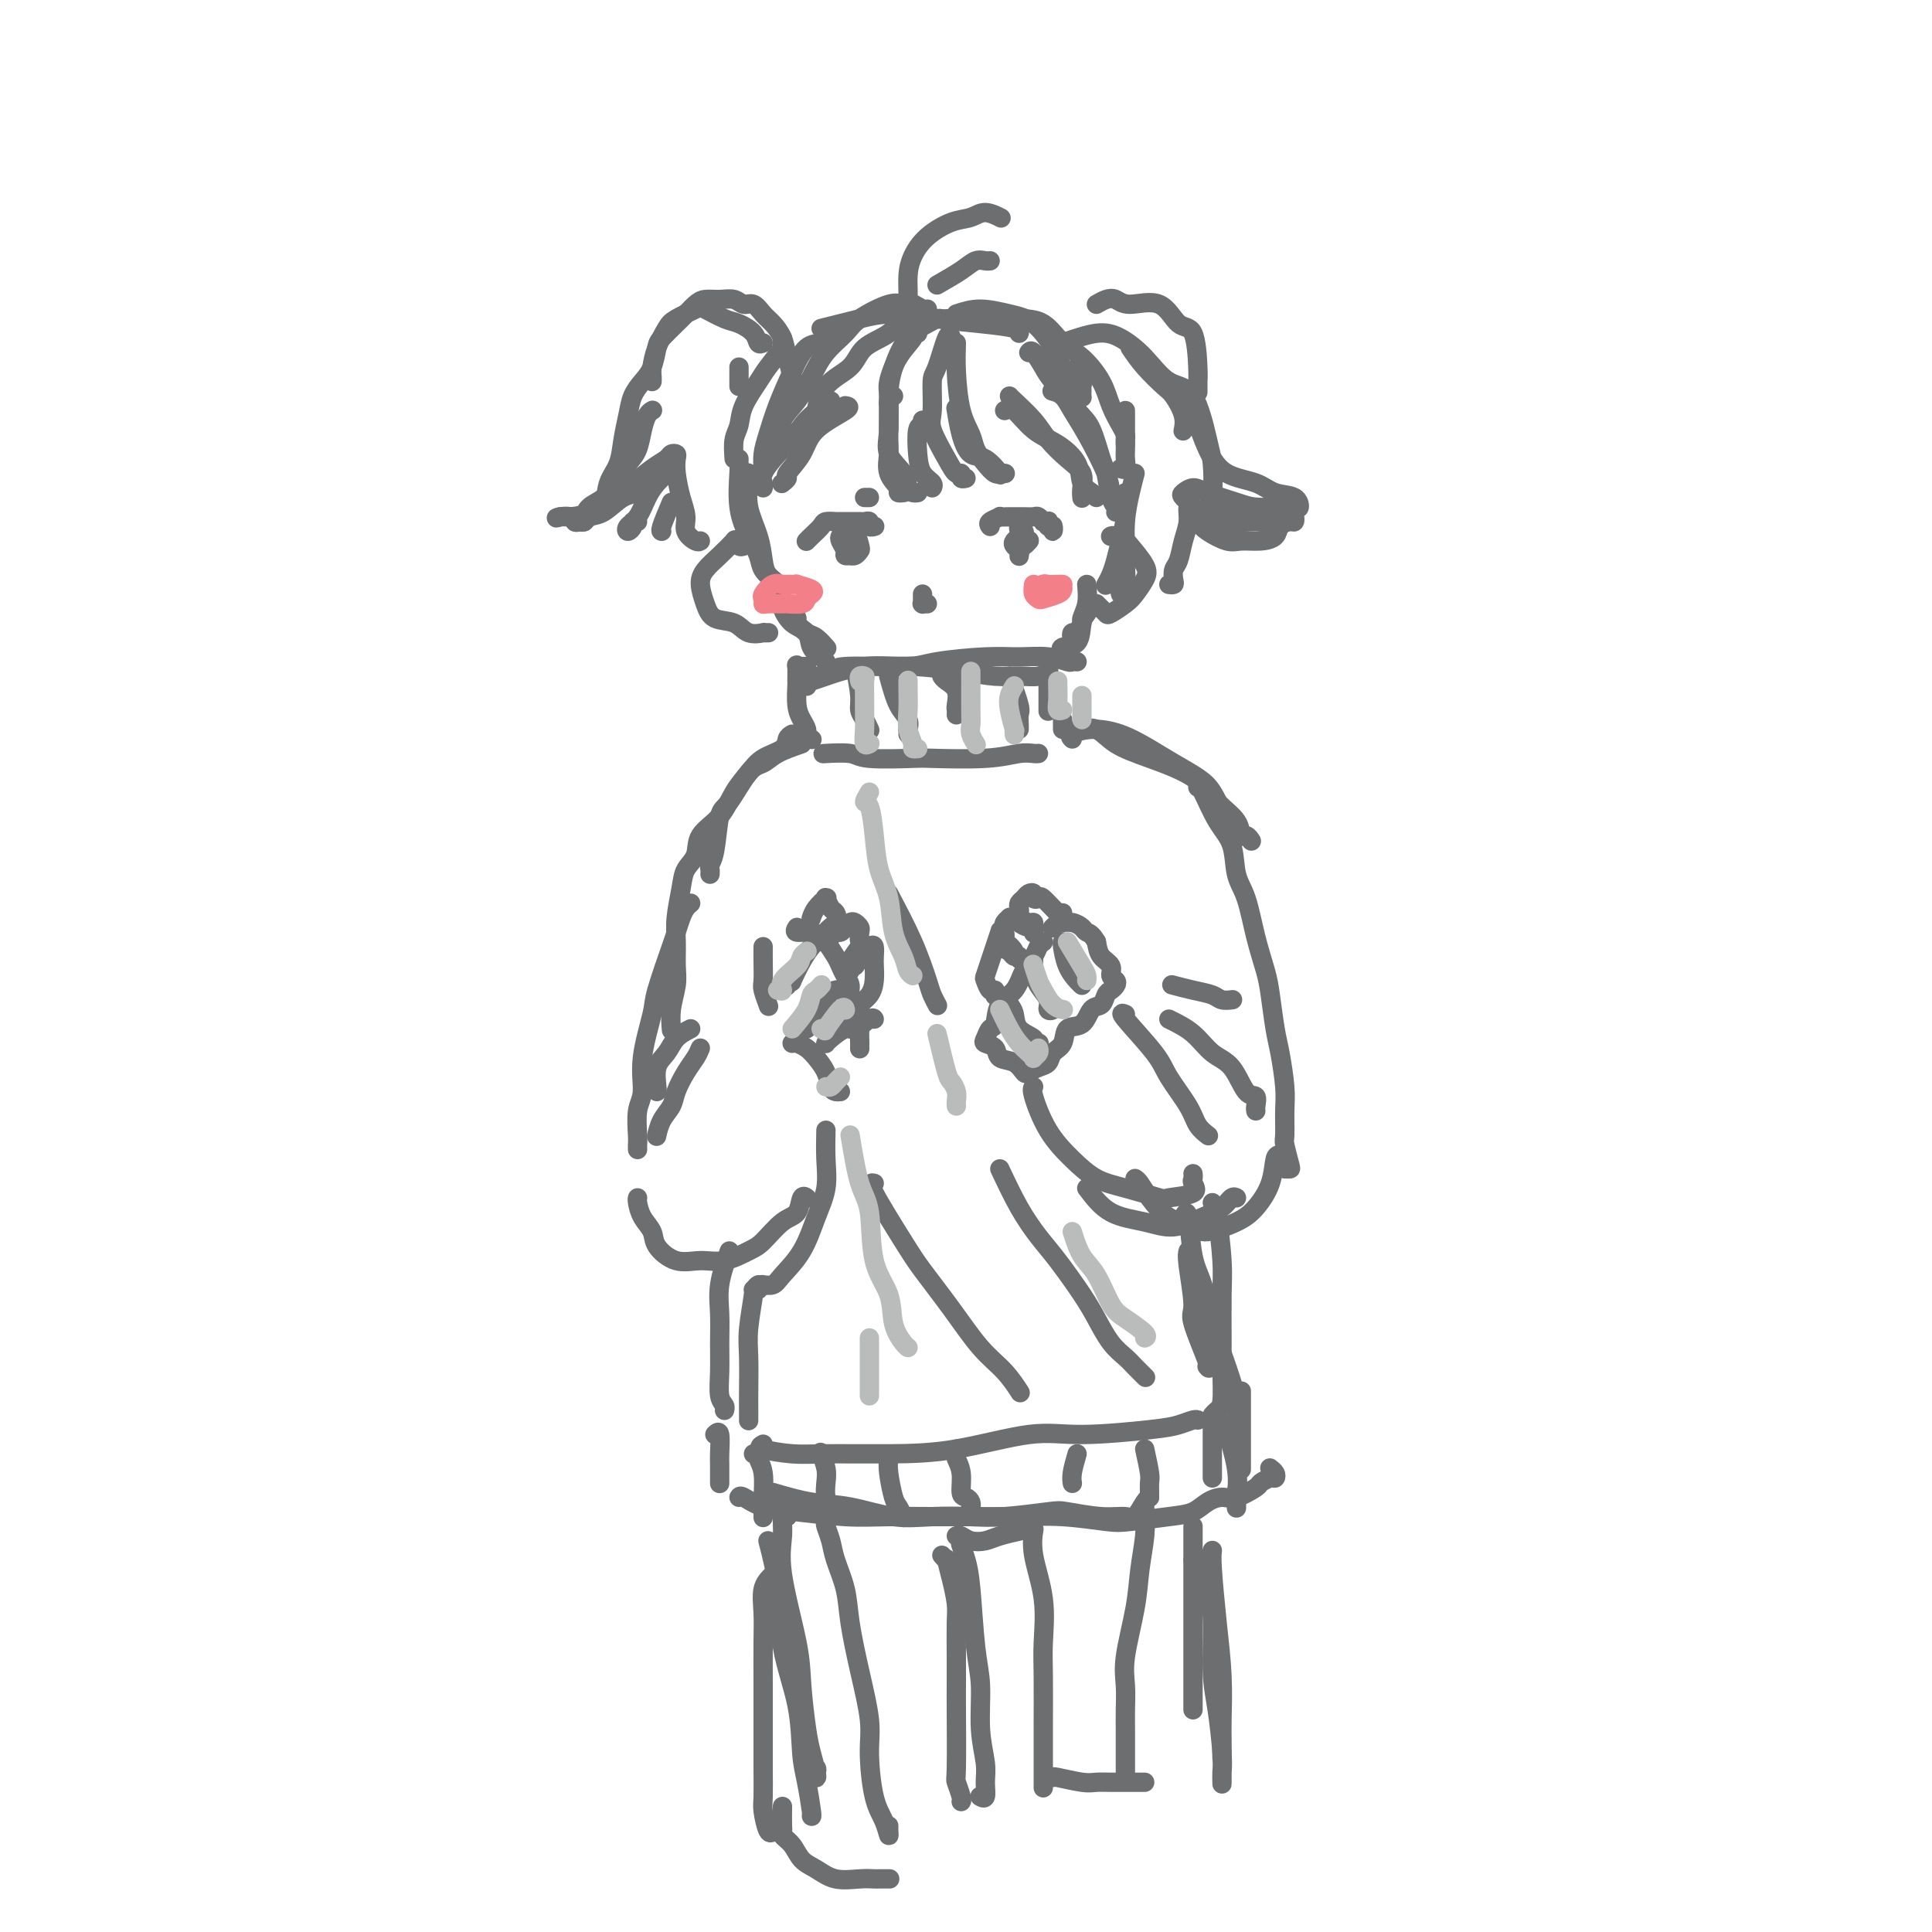 <svg viewBox='0 0 400 400' version='1.1' xmlns='http://www.w3.org/2000/svg' xmlns:xlink='http://www.w3.org/1999/xlink'><g fill='none' stroke='rgb(109,110,112)' stroke-width='4' stroke-linecap='round' stroke-linejoin='round'><path d='M154,98c0.408,-0.114 0.817,-0.228 1,0c0.183,0.228 0.142,0.799 0,2c-0.142,1.201 -0.384,3.032 0,5c0.384,1.968 1.395,4.072 2,6c0.605,1.928 0.803,3.680 1,5c0.197,1.320 0.393,2.210 1,3c0.607,0.790 1.625,1.482 2,2c0.375,0.518 0.107,0.862 0,1c-0.107,0.138 -0.054,0.069 0,0'/><path d='M153,95c-0.012,0.367 -0.024,0.734 0,1c0.024,0.266 0.085,0.431 0,2c-0.085,1.569 -0.317,4.543 0,7c0.317,2.457 1.182,4.396 2,6c0.818,1.604 1.591,2.873 2,4c0.409,1.127 0.456,2.111 1,3c0.544,0.889 1.584,1.683 2,2c0.416,0.317 0.208,0.159 0,0'/><path d='M235,98c-0.309,1.177 -0.618,2.354 -1,4c-0.382,1.646 -0.838,3.761 -1,6c-0.162,2.239 -0.029,4.604 0,6c0.029,1.396 -0.045,1.824 0,3c0.045,1.176 0.208,3.099 0,4c-0.208,0.901 -0.787,0.781 -1,1c-0.213,0.219 -0.061,0.777 0,1c0.061,0.223 0.030,0.112 0,0'/><path d='M233,102c0.006,0.511 0.013,1.021 0,1c-0.013,-0.021 -0.045,-0.575 0,0c0.045,0.575 0.166,2.277 0,4c-0.166,1.723 -0.619,3.467 -1,5c-0.381,1.533 -0.691,2.856 -1,4c-0.309,1.144 -0.619,2.110 -1,3c-0.381,0.890 -0.834,1.702 -1,2c-0.166,0.298 -0.045,0.080 0,0c0.045,-0.080 0.013,-0.023 0,0c-0.013,0.023 -0.006,0.011 0,0'/><path d='M162,124c0.037,0.390 0.075,0.779 0,1c-0.075,0.221 -0.262,0.272 0,1c0.262,0.728 0.974,2.132 2,3c1.026,0.868 2.366,1.199 3,2c0.634,0.801 0.562,2.070 1,3c0.438,0.930 1.387,1.520 2,2c0.613,0.480 0.889,0.852 1,1c0.111,0.148 0.055,0.074 0,0'/><path d='M164,127c0.471,0.366 0.943,0.733 1,1c0.057,0.267 -0.300,0.436 0,1c0.300,0.564 1.257,1.524 2,2c0.743,0.476 1.271,0.468 2,1c0.729,0.532 1.658,1.605 2,2c0.342,0.395 0.098,0.113 0,0c-0.098,-0.113 -0.049,-0.056 0,0'/><path d='M225,121c0.119,1.368 0.239,2.736 0,4c-0.239,1.264 -0.835,2.426 -1,3c-0.165,0.574 0.102,0.562 0,1c-0.102,0.438 -0.574,1.326 -1,2c-0.426,0.674 -0.808,1.133 -1,1c-0.192,-0.133 -0.195,-0.859 0,-1c0.195,-0.141 0.588,0.302 1,0c0.412,-0.302 0.842,-1.349 1,-2c0.158,-0.651 0.042,-0.906 0,-1c-0.042,-0.094 -0.012,-0.027 0,0c0.012,0.027 0.006,0.013 0,0'/><path d='M226,125c0.085,-0.197 0.169,-0.393 0,0c-0.169,0.393 -0.592,1.377 -1,2c-0.408,0.623 -0.803,0.885 -1,2c-0.197,1.115 -0.197,3.082 -1,4c-0.803,0.918 -2.408,0.786 -3,1c-0.592,0.214 -0.169,0.776 0,1c0.169,0.224 0.085,0.112 0,0'/><path d='M168,141c0.605,-0.190 1.210,-0.380 3,-1c1.790,-0.620 4.767,-1.668 8,-2c3.233,-0.332 6.724,0.054 9,0c2.276,-0.054 3.338,-0.547 6,-1c2.662,-0.453 6.922,-0.868 10,-1c3.078,-0.132 4.972,0.017 7,0c2.028,-0.017 4.190,-0.201 6,0c1.810,0.201 3.269,0.786 4,1c0.731,0.214 0.735,0.058 1,0c0.265,-0.058 0.790,-0.016 1,0c0.210,0.016 0.105,0.008 0,0'/><path d='M173,139c-0.052,-0.429 -0.104,-0.857 2,-1c2.104,-0.143 6.365,-0.000 9,0c2.635,0.000 3.644,-0.143 6,0c2.356,0.143 6.061,0.570 9,1c2.939,0.430 5.114,0.861 7,1c1.886,0.139 3.485,-0.014 5,0c1.515,0.014 2.946,0.196 4,0c1.054,-0.196 1.730,-0.770 2,-1c0.270,-0.230 0.135,-0.115 0,0'/><path d='M169,140c-0.845,0.310 -1.690,0.619 -2,1c-0.310,0.381 -0.083,0.833 0,1c0.083,0.167 0.024,0.048 0,0c-0.024,-0.048 -0.012,-0.024 0,0'/><path d='M167,138c-0.309,-0.024 -0.619,-0.048 -1,0c-0.381,0.048 -0.835,0.169 -1,0c-0.165,-0.169 -0.042,-0.628 0,0c0.042,0.628 0.001,2.343 0,3c-0.001,0.657 0.037,0.256 0,1c-0.037,0.744 -0.150,2.634 0,4c0.150,1.366 0.562,2.209 1,3c0.438,0.791 0.901,1.532 1,2c0.099,0.468 -0.166,0.665 0,1c0.166,0.335 0.762,0.810 1,1c0.238,0.190 0.119,0.095 0,0'/><path d='M177,138c0.445,2.241 0.890,4.482 1,6c0.110,1.518 -0.115,2.314 0,3c0.115,0.686 0.569,1.262 1,2c0.431,0.738 0.837,1.640 1,2c0.163,0.360 0.081,0.180 0,0'/><path d='M184,140c0.619,2.259 1.238,4.518 2,6c0.762,1.482 1.668,2.187 2,3c0.332,0.813 0.089,1.733 0,2c-0.089,0.267 -0.024,-0.121 0,0c0.024,0.121 0.007,0.749 0,1c-0.007,0.251 -0.003,0.126 0,0'/><path d='M195,140c0.196,0.281 0.392,0.562 1,1c0.608,0.438 1.627,1.032 2,2c0.373,0.968 0.100,2.311 0,3c-0.100,0.689 -0.027,0.724 0,1c0.027,0.276 0.008,0.793 0,1c-0.008,0.207 -0.004,0.103 0,0'/><path d='M209,140c0.845,2.362 1.691,4.724 2,6c0.309,1.276 0.083,1.466 0,2c-0.083,0.534 -0.022,1.413 0,2c0.022,0.587 0.006,0.882 0,1c-0.006,0.118 -0.003,0.059 0,0'/><path d='M217,141c0.000,-0.250 0.000,-0.500 0,0c0.000,0.500 0.000,1.750 0,3c0.000,1.250 0.000,2.500 0,3c0.000,0.500 0.000,0.250 0,0'/><path d='M174,111c-0.122,0.226 -0.244,0.453 0,1c0.244,0.547 0.853,1.416 1,2c0.147,0.584 -0.167,0.885 0,1c0.167,0.115 0.816,0.044 1,0c0.184,-0.044 -0.097,-0.061 0,0c0.097,0.061 0.572,0.199 1,0c0.428,-0.199 0.809,-0.734 1,-1c0.191,-0.266 0.191,-0.261 0,-1c-0.191,-0.739 -0.573,-2.222 -1,-3c-0.427,-0.778 -0.900,-0.850 -1,-1c-0.100,-0.150 0.172,-0.376 0,0c-0.172,0.376 -0.789,1.355 -1,2c-0.211,0.645 -0.018,0.957 0,1c0.018,0.043 -0.140,-0.184 0,0c0.140,0.184 0.576,0.780 1,1c0.424,0.220 0.835,0.063 1,0c0.165,-0.063 0.082,-0.031 0,0'/><path d='M211,113c-0.000,0.316 -0.000,0.632 0,1c0.000,0.368 0.000,0.788 0,1c-0.000,0.212 -0.000,0.216 0,0c0.000,-0.216 0.000,-0.654 0,-1c-0.000,-0.346 -0.000,-0.601 0,-1c0.000,-0.399 0.001,-0.941 0,-1c-0.001,-0.059 -0.004,0.365 0,0c0.004,-0.365 0.014,-1.521 0,-2c-0.014,-0.479 -0.053,-0.283 0,0c0.053,0.283 0.196,0.654 0,1c-0.196,0.346 -0.732,0.668 -1,1c-0.268,0.332 -0.268,0.674 0,1c0.268,0.326 0.803,0.634 1,1c0.197,0.366 0.057,0.789 0,1c-0.057,0.211 -0.030,0.211 0,0c0.030,-0.211 0.061,-0.634 0,-1c-0.061,-0.366 -0.216,-0.677 0,-1c0.216,-0.323 0.804,-0.658 1,-1c0.196,-0.342 -0.000,-0.692 0,-1c0.000,-0.308 0.196,-0.576 0,-1c-0.196,-0.424 -0.784,-1.004 -1,-1c-0.216,0.004 -0.059,0.593 0,1c0.059,0.407 0.018,0.632 0,1c-0.018,0.368 -0.015,0.880 0,1c0.015,0.120 0.043,-0.150 0,0c-0.043,0.150 -0.156,0.721 0,1c0.156,0.279 0.580,0.268 1,0c0.420,-0.268 0.834,-0.791 1,-1c0.166,-0.209 0.083,-0.105 0,0'/><path d='M213,112c0.298,-0.154 -0.456,-0.037 -1,0c-0.544,0.037 -0.878,-0.004 -1,0c-0.122,0.004 -0.033,0.053 0,0c0.033,-0.053 0.009,-0.206 0,0c-0.009,0.206 -0.003,0.773 0,1c0.003,0.227 0.001,0.113 0,0'/><path d='M167,112c-0.057,0.061 -0.113,0.121 0,0c0.113,-0.121 0.396,-0.425 1,-1c0.604,-0.575 1.527,-1.422 2,-2c0.473,-0.578 0.494,-0.887 1,-1c0.506,-0.113 1.498,-0.030 2,0c0.502,0.030 0.516,0.008 1,0c0.484,-0.008 1.440,-0.003 2,0c0.560,0.003 0.723,0.005 1,0c0.277,-0.005 0.666,-0.015 1,0c0.334,0.015 0.611,0.057 1,0c0.389,-0.057 0.889,-0.211 1,0c0.111,0.211 -0.166,0.789 0,1c0.166,0.211 0.775,0.057 1,0c0.225,-0.057 0.064,-0.016 0,0c-0.064,0.016 -0.032,0.008 0,0'/><path d='M205,109c-0.241,-0.309 -0.482,-0.619 0,-1c0.482,-0.381 1.688,-0.834 2,-1c0.312,-0.166 -0.268,-0.045 0,0c0.268,0.045 1.385,0.012 2,0c0.615,-0.012 0.728,-0.004 1,0c0.272,0.004 0.704,0.005 1,0c0.296,-0.005 0.457,-0.015 1,0c0.543,0.015 1.470,0.057 2,0c0.530,-0.057 0.664,-0.213 1,0c0.336,0.213 0.874,0.793 1,1c0.126,0.207 -0.159,0.040 0,0c0.159,-0.040 0.760,0.047 1,0c0.240,-0.047 0.117,-0.226 0,0c-0.117,0.226 -0.227,0.859 0,1c0.227,0.141 0.793,-0.210 1,0c0.207,0.210 0.056,0.980 0,1c-0.056,0.020 -0.016,-0.708 0,-1c0.016,-0.292 0.008,-0.146 0,0'/><path d='M179,103c0.422,0.000 0.844,0.000 1,0c0.156,0.000 0.044,0.000 0,0c-0.044,-0.000 -0.022,0.000 0,0'/><path d='M185,82c-0.422,0.296 -0.845,0.591 -1,1c-0.155,0.409 -0.044,0.931 0,1c0.044,0.069 0.020,-0.315 0,1c-0.020,1.315 -0.034,4.328 0,6c0.034,1.672 0.118,2.003 0,3c-0.118,0.997 -0.438,2.659 0,4c0.438,1.341 1.633,2.359 2,3c0.367,0.641 -0.093,0.903 0,1c0.093,0.097 0.741,0.028 1,0c0.259,-0.028 0.130,-0.014 0,0'/><path d='M191,87c0.109,0.432 0.219,0.865 0,1c-0.219,0.135 -0.766,-0.027 -1,1c-0.234,1.027 -0.154,3.242 0,5c0.154,1.758 0.381,3.059 1,4c0.619,0.941 1.628,1.523 2,2c0.372,0.477 0.106,0.851 0,1c-0.106,0.149 -0.053,0.075 0,0'/><path d='M198,85c-0.070,-0.446 -0.141,-0.893 0,0c0.141,0.893 0.492,3.125 1,5c0.508,1.875 1.173,3.392 2,4c0.827,0.608 1.815,0.307 3,1c1.185,0.693 2.565,2.382 3,3c0.435,0.618 -0.075,0.166 0,0c0.075,-0.166 0.736,-0.048 1,0c0.264,0.048 0.132,0.024 0,0'/><path d='M175,84c0.613,0.090 1.227,0.181 0,1c-1.227,0.819 -4.294,2.367 -6,4c-1.706,1.633 -2.051,3.352 -3,5c-0.949,1.648 -2.502,3.225 -3,4c-0.498,0.775 0.058,0.747 0,1c-0.058,0.253 -0.731,0.787 -1,1c-0.269,0.213 -0.135,0.107 0,0'/><path d='M172,83c-1.840,1.300 -3.680,2.600 -5,4c-1.320,1.400 -2.119,2.901 -3,4c-0.881,1.099 -1.844,1.797 -3,3c-1.156,1.203 -2.506,2.910 -3,4c-0.494,1.090 -0.133,1.563 0,2c0.133,0.437 0.038,0.839 0,1c-0.038,0.161 -0.019,0.080 0,0'/><path d='M208,85c0.513,-0.387 1.025,-0.774 2,0c0.975,0.774 2.411,2.707 4,4c1.589,1.293 3.329,1.944 5,3c1.671,1.056 3.271,2.518 4,4c0.729,1.482 0.587,2.985 1,4c0.413,1.015 1.380,1.543 2,2c0.620,0.457 0.891,0.845 1,1c0.109,0.155 0.054,0.078 0,0'/><path d='M209,82c0.035,0.064 0.069,0.127 1,1c0.931,0.873 2.757,2.555 4,4c1.243,1.445 1.902,2.654 3,4c1.098,1.346 2.634,2.830 4,4c1.366,1.170 2.562,2.026 3,3c0.438,0.974 0.117,2.065 0,3c-0.117,0.935 -0.032,1.713 0,2c0.032,0.287 0.009,0.082 0,0c-0.009,-0.082 -0.005,-0.041 0,0'/><path d='M154,112c0.123,0.391 0.245,0.782 0,1c-0.245,0.218 -0.859,0.263 -1,0c-0.141,-0.263 0.190,-0.836 0,-1c-0.190,-0.164 -0.903,0.079 -1,0c-0.097,-0.079 0.422,-0.482 0,0c-0.422,0.482 -1.783,1.849 -3,3c-1.217,1.151 -2.289,2.086 -3,3c-0.711,0.914 -1.062,1.808 -1,3c0.062,1.192 0.536,2.684 1,4c0.464,1.316 0.918,2.458 2,3c1.082,0.542 2.791,0.485 4,1c1.209,0.515 1.918,1.602 3,2c1.082,0.398 2.537,0.107 3,0c0.463,-0.107 -0.068,-0.029 0,0c0.068,0.029 0.734,0.008 1,0c0.266,-0.008 0.133,-0.004 0,0'/><path d='M230,111c-0.054,0.030 -0.109,0.059 0,0c0.109,-0.059 0.381,-0.207 1,0c0.619,0.207 1.585,0.769 2,1c0.415,0.231 0.278,0.130 1,1c0.722,0.870 2.302,2.710 3,4c0.698,1.290 0.513,2.031 0,3c-0.513,0.969 -1.356,2.166 -2,3c-0.644,0.834 -1.090,1.306 -2,2c-0.910,0.694 -2.282,1.611 -3,2c-0.718,0.389 -0.780,0.248 -1,0c-0.220,-0.248 -0.598,-0.605 -1,-1c-0.402,-0.395 -0.829,-0.827 -1,-1c-0.171,-0.173 -0.085,-0.086 0,0'/><path d='M152,95c-0.105,-1.436 -0.209,-2.872 0,-4c0.209,-1.128 0.733,-1.949 1,-3c0.267,-1.051 0.278,-2.333 1,-4c0.722,-1.667 2.155,-3.718 3,-5c0.845,-1.282 1.102,-1.794 2,-3c0.898,-1.206 2.437,-3.107 3,-4c0.563,-0.893 0.152,-0.779 0,-1c-0.152,-0.221 -0.043,-0.777 0,-1c0.043,-0.223 0.022,-0.111 0,0'/><path d='M170,68c2.803,-0.708 5.606,-1.416 8,-2c2.394,-0.584 4.379,-1.042 7,-1c2.621,0.042 5.879,0.586 9,1c3.121,0.414 6.105,0.699 9,1c2.895,0.301 5.703,0.620 7,1c1.297,0.380 1.085,0.823 1,1c-0.085,0.177 -0.042,0.089 0,0'/><path d='M233,85c0.001,1.656 0.001,3.313 0,4c-0.001,0.687 -0.004,0.405 0,1c0.004,0.595 0.015,2.068 0,3c-0.015,0.932 -0.056,1.322 0,2c0.056,0.678 0.207,1.644 0,2c-0.207,0.356 -0.774,0.102 -1,0c-0.226,-0.102 -0.113,-0.051 0,0'/><path d='M211,66c1.752,0.029 3.505,0.058 5,1c1.495,0.942 2.733,2.798 4,4c1.267,1.202 2.564,1.751 4,3c1.436,1.249 3.012,3.199 4,5c0.988,1.801 1.389,3.453 2,5c0.611,1.547 1.432,2.989 2,4c0.568,1.011 0.884,1.591 1,2c0.116,0.409 0.031,0.649 0,1c-0.031,0.351 -0.009,0.815 0,1c0.009,0.185 0.004,0.093 0,0'/><path d='M153,76c0.000,0.762 0.000,1.524 0,2c0.000,0.476 0.000,0.667 0,1c0.000,0.333 0.000,0.810 0,1c-0.000,0.190 0.000,0.095 0,0'/><path d='M158,71c-0.384,0.170 -0.768,0.340 -1,0c-0.232,-0.340 -0.311,-1.189 -1,-2c-0.689,-0.811 -1.988,-1.584 -3,-2c-1.012,-0.416 -1.737,-0.475 -3,-1c-1.263,-0.525 -3.063,-1.516 -4,-2c-0.937,-0.484 -1.011,-0.460 -2,0c-0.989,0.460 -2.892,1.355 -4,2c-1.108,0.645 -1.421,1.038 -2,2c-0.579,0.962 -1.423,2.493 -2,4c-0.577,1.507 -0.887,2.992 -1,4c-0.113,1.008 -0.031,1.541 0,2c0.031,0.459 0.009,0.846 0,1c-0.009,0.154 -0.004,0.077 0,0'/><path d='M135,85c0.088,-0.050 0.176,-0.100 0,0c-0.176,0.100 -0.618,0.351 -1,1c-0.382,0.649 -0.706,1.697 -1,3c-0.294,1.303 -0.559,2.863 -1,4c-0.441,1.137 -1.060,1.852 -2,3c-0.940,1.148 -2.202,2.728 -3,4c-0.798,1.272 -1.133,2.236 -2,3c-0.867,0.764 -2.268,1.329 -3,2c-0.732,0.671 -0.795,1.449 -1,2c-0.205,0.551 -0.551,0.876 -1,1c-0.449,0.124 -1.002,0.046 -1,0c0.002,-0.046 0.559,-0.061 1,0c0.441,0.061 0.767,0.199 1,0c0.233,-0.199 0.372,-0.736 1,-1c0.628,-0.264 1.745,-0.257 3,-1c1.255,-0.743 2.648,-2.238 4,-3c1.352,-0.762 2.661,-0.792 3,-1c0.339,-0.208 -0.293,-0.594 0,-1c0.293,-0.406 1.512,-0.830 2,-1c0.488,-0.170 0.244,-0.085 0,0'/><path d='M138,98c0.178,-0.164 0.356,-0.329 0,0c-0.356,0.329 -1.245,1.150 -2,2c-0.755,0.850 -1.375,1.727 -2,3c-0.625,1.273 -1.254,2.940 -2,4c-0.746,1.060 -1.608,1.514 -2,2c-0.392,0.486 -0.315,1.006 0,1c0.315,-0.006 0.868,-0.538 1,-1c0.132,-0.462 -0.157,-0.855 0,-1c0.157,-0.145 0.759,-0.041 1,0c0.241,0.041 0.120,0.021 0,0'/><path d='M139,104c-0.844,2.000 -1.689,4.000 -2,5c-0.311,1.000 -0.089,1.000 0,1c0.089,-0.000 0.044,0.000 0,0'/><path d='M189,66c0.172,0.074 0.344,0.148 0,0c-0.344,-0.148 -1.205,-0.517 -2,0c-0.795,0.517 -1.523,1.919 -3,3c-1.477,1.081 -3.702,1.841 -5,3c-1.298,1.159 -1.668,2.717 -3,4c-1.332,1.283 -3.625,2.292 -5,4c-1.375,1.708 -1.832,4.114 -2,5c-0.168,0.886 -0.048,0.253 0,0c0.048,-0.253 0.024,-0.127 0,0'/><path d='M190,69c-0.497,-0.029 -0.995,-0.057 -1,0c-0.005,0.057 0.482,0.200 0,1c-0.482,0.800 -1.933,2.257 -3,4c-1.067,1.743 -1.750,3.774 -2,5c-0.250,1.226 -0.067,1.649 0,3c0.067,1.351 0.018,3.630 0,5c-0.018,1.370 -0.005,1.831 0,2c0.005,0.169 0.001,0.045 0,0c-0.001,-0.045 -0.000,-0.013 0,0c0.000,0.013 0.000,0.006 0,0'/><path d='M223,76c0.423,1.185 0.845,2.369 1,3c0.155,0.631 0.042,0.708 0,1c-0.042,0.292 -0.012,0.798 0,1c0.012,0.202 0.006,0.101 0,0'/><path d='M227,63c0.668,-0.384 1.336,-0.768 2,-1c0.664,-0.232 1.323,-0.313 2,0c0.677,0.313 1.372,1.021 3,1c1.628,-0.021 4.187,-0.772 6,0c1.813,0.772 2.878,3.066 4,4c1.122,0.934 2.301,0.506 3,2c0.699,1.494 0.919,4.909 1,7c0.081,2.091 0.022,2.860 0,3c-0.022,0.140 -0.006,-0.347 0,0c0.006,0.347 0.002,1.528 0,2c-0.002,0.472 -0.001,0.236 0,0'/><path d='M234,72c0.859,1.272 1.719,2.545 3,4c1.281,1.455 2.984,3.094 4,4c1.016,0.906 1.344,1.080 2,2c0.656,0.920 1.640,2.587 2,4c0.360,1.413 0.097,2.573 0,3c-0.097,0.427 -0.028,0.122 0,0c0.028,-0.122 0.014,-0.061 0,0'/><path d='M171,156c-0.515,0.030 -1.030,0.060 0,0c1.030,-0.060 3.603,-0.211 5,0c1.397,0.211 1.616,0.785 4,1c2.384,0.215 6.933,0.072 9,0c2.067,-0.072 1.654,-0.072 4,0c2.346,0.072 7.452,0.215 11,0c3.548,-0.215 5.539,-0.790 7,-1c1.461,-0.210 2.393,-0.057 3,0c0.607,0.057 0.888,0.016 1,0c0.112,-0.016 0.056,-0.008 0,0'/><path d='M220,149c0.000,0.309 0.000,0.619 0,1c0.000,0.381 0.000,0.834 0,1c-0.000,0.166 0.000,0.045 0,0c-0.000,-0.045 0.000,-0.013 0,0c0.000,0.013 0.000,0.006 0,0'/><path d='M166,154c-1.836,0.634 -3.672,1.267 -5,2c-1.328,0.733 -2.148,1.565 -3,2c-0.852,0.435 -1.735,0.473 -3,2c-1.265,1.527 -2.913,4.541 -4,6c-1.087,1.459 -1.612,1.361 -2,3c-0.388,1.639 -0.640,5.014 -1,7c-0.360,1.986 -0.828,2.584 -1,3c-0.172,0.416 -0.046,0.650 0,1c0.046,0.350 0.013,0.814 0,1c-0.013,0.186 -0.007,0.093 0,0'/><path d='M158,196c-0.008,0.852 -0.016,1.703 0,3c0.016,1.297 0.056,3.038 0,4c-0.056,0.962 -0.207,1.144 0,2c0.207,0.856 0.774,2.388 1,3c0.226,0.612 0.113,0.306 0,0'/><path d='M165,192c-0.283,0.450 -0.567,0.901 0,1c0.567,0.099 1.983,-0.153 3,0c1.017,0.153 1.634,0.712 2,1c0.366,0.288 0.480,0.303 1,1c0.520,0.697 1.445,2.074 2,3c0.555,0.926 0.741,1.402 1,2c0.259,0.598 0.590,1.318 1,2c0.410,0.682 0.898,1.326 1,2c0.102,0.674 -0.183,1.379 0,2c0.183,0.621 0.834,1.159 1,2c0.166,0.841 -0.152,1.986 0,3c0.152,1.014 0.773,1.897 1,2c0.227,0.103 0.061,-0.575 0,0c-0.061,0.575 -0.016,2.401 0,3c0.016,0.599 0.004,-0.031 0,0c-0.004,0.031 -0.001,0.723 0,1c0.001,0.277 0.001,0.138 0,0'/><path d='M164,216c0.242,-0.071 0.485,-0.142 1,0c0.515,0.142 1.304,0.497 2,1c0.696,0.503 1.301,1.154 2,2c0.699,0.846 1.494,1.887 2,3c0.506,1.113 0.723,2.298 1,3c0.277,0.702 0.613,0.920 1,1c0.387,0.080 0.825,0.023 1,0c0.175,-0.023 0.088,-0.011 0,0'/><path d='M163,204c-0.126,0.140 -0.251,0.280 0,0c0.251,-0.280 0.880,-0.979 1,-1c0.120,-0.021 -0.269,0.635 0,0c0.269,-0.635 1.196,-2.562 2,-4c0.804,-1.438 1.486,-2.387 2,-3c0.514,-0.613 0.861,-0.889 1,-1c0.139,-0.111 0.069,-0.055 0,0'/><path d='M167,213c0.067,-1.094 0.134,-2.188 1,-3c0.866,-0.812 2.531,-1.341 3,-2c0.469,-0.659 -0.258,-1.447 0,-2c0.258,-0.553 1.502,-0.872 2,-1c0.498,-0.128 0.249,-0.064 0,0'/><path d='M171,216c-0.033,0.048 -0.065,0.096 0,0c0.065,-0.096 0.228,-0.337 1,-1c0.772,-0.663 2.154,-1.747 3,-2c0.846,-0.253 1.154,0.324 2,0c0.846,-0.324 2.228,-1.549 3,-2c0.772,-0.451 0.935,-0.129 1,0c0.065,0.129 0.033,0.064 0,0'/><path d='M216,195c-0.360,0.259 -0.720,0.518 -1,1c-0.280,0.482 -0.481,1.187 -1,2c-0.519,0.813 -1.357,1.733 -2,3c-0.643,1.267 -1.090,2.882 -2,4c-0.910,1.118 -2.284,1.739 -3,3c-0.716,1.261 -0.773,3.163 -1,4c-0.227,0.837 -0.624,0.610 -1,1c-0.376,0.390 -0.732,1.399 -1,2c-0.268,0.601 -0.447,0.795 0,1c0.447,0.205 1.519,0.420 2,1c0.481,0.580 0.369,1.525 1,2c0.631,0.475 2.004,0.479 3,1c0.996,0.521 1.614,1.559 2,2c0.386,0.441 0.542,0.285 1,0c0.458,-0.285 1.220,-0.700 2,-1c0.780,-0.300 1.578,-0.484 2,-1c0.422,-0.516 0.469,-1.365 1,-2c0.531,-0.635 1.546,-1.058 2,-2c0.454,-0.942 0.345,-2.403 1,-3c0.655,-0.597 2.073,-0.331 3,-1c0.927,-0.669 1.362,-2.273 2,-3c0.638,-0.727 1.478,-0.576 2,-1c0.522,-0.424 0.724,-1.422 1,-2c0.276,-0.578 0.626,-0.735 1,-1c0.374,-0.265 0.773,-0.636 1,-1c0.227,-0.364 0.282,-0.719 0,-1c-0.282,-0.281 -0.900,-0.488 -1,-1c-0.100,-0.512 0.319,-1.330 0,-2c-0.319,-0.670 -1.377,-1.191 -2,-2c-0.623,-0.809 -0.812,-1.904 -1,-3'/><path d='M227,195c-1.035,-1.801 -1.623,-1.803 -2,-2c-0.377,-0.197 -0.545,-0.589 -1,-1c-0.455,-0.411 -1.198,-0.842 -2,-1c-0.802,-0.158 -1.664,-0.043 -2,0c-0.336,0.043 -0.146,0.015 0,0c0.146,-0.015 0.249,-0.018 0,0c-0.249,0.018 -0.850,0.056 -1,0c-0.150,-0.056 0.152,-0.207 0,0c-0.152,0.207 -0.758,0.774 -1,1c-0.242,0.226 -0.121,0.113 0,0'/><path d='M209,208c0.403,0.558 0.805,1.116 1,2c0.195,0.884 0.182,2.093 1,3c0.818,0.907 2.467,1.511 3,2c0.533,0.489 -0.049,0.862 0,1c0.049,0.138 0.728,0.039 1,0c0.272,-0.039 0.136,-0.020 0,0'/><path d='M214,199c-0.050,0.581 -0.101,1.162 0,2c0.101,0.838 0.353,1.934 1,3c0.647,1.066 1.690,2.103 2,3c0.310,0.897 -0.113,1.653 0,2c0.113,0.347 0.761,0.286 1,0c0.239,-0.286 0.068,-0.796 0,-1c-0.068,-0.204 -0.034,-0.102 0,0'/><path d='M220,195c-0.061,0.053 -0.121,0.105 0,1c0.121,0.895 0.425,2.632 1,4c0.575,1.368 1.422,2.367 2,3c0.578,0.633 0.886,0.901 1,1c0.114,0.099 0.032,0.028 0,0c-0.032,-0.028 -0.016,-0.014 0,0'/><path d='M222,153c-0.311,-0.298 -0.623,-0.597 0,-1c0.623,-0.403 2.179,-0.912 4,-1c1.821,-0.088 3.905,0.243 6,1c2.095,0.757 4.200,1.939 6,3c1.800,1.061 3.294,2.000 5,3c1.706,1.000 3.624,2.060 5,3c1.376,0.940 2.211,1.758 3,3c0.789,1.242 1.532,2.907 2,4c0.468,1.093 0.662,1.612 1,2c0.338,0.388 0.822,0.643 1,1c0.178,0.357 0.051,0.816 0,1c-0.051,0.184 -0.025,0.092 0,0'/><path d='M143,187c-0.338,0.281 -0.676,0.561 -1,1c-0.324,0.439 -0.635,1.036 -1,2c-0.365,0.964 -0.785,2.296 -1,3c-0.215,0.704 -0.225,0.779 -1,3c-0.775,2.221 -2.317,6.588 -3,9c-0.683,2.412 -0.509,2.870 -1,5c-0.491,2.130 -1.648,5.933 -2,9c-0.352,3.067 0.102,5.400 0,7c-0.102,1.600 -0.759,2.467 -1,4c-0.241,1.533 -0.065,3.730 0,5c0.065,1.270 0.017,1.611 0,2c-0.017,0.389 -0.005,0.825 0,1c0.005,0.175 0.002,0.087 0,0'/><path d='M145,217c-0.252,0.607 -0.505,1.215 -1,2c-0.495,0.785 -1.233,1.749 -2,3c-0.767,1.251 -1.565,2.791 -2,4c-0.435,1.209 -0.509,2.089 -1,3c-0.491,0.911 -1.400,1.852 -2,3c-0.600,1.148 -0.892,2.501 -1,3c-0.108,0.499 -0.031,0.142 0,0c0.031,-0.142 0.015,-0.071 0,0'/><path d='M143,213c-1.102,0.566 -2.204,1.132 -3,2c-0.796,0.868 -1.285,2.036 -2,3c-0.715,0.964 -1.656,1.722 -2,3c-0.344,1.278 -0.092,3.074 0,4c0.092,0.926 0.025,0.980 0,1c-0.025,0.020 -0.007,0.006 0,0c0.007,-0.006 0.004,-0.003 0,0'/><path d='M132,248c-0.054,0.156 -0.109,0.312 0,1c0.109,0.688 0.380,1.907 1,3c0.620,1.093 1.588,2.060 2,3c0.412,0.940 0.267,1.853 1,3c0.733,1.147 2.344,2.528 4,3c1.656,0.472 3.356,0.036 5,0c1.644,-0.036 3.232,0.329 5,0c1.768,-0.329 3.716,-1.353 5,-2c1.284,-0.647 1.903,-0.916 3,-2c1.097,-1.084 2.672,-2.984 4,-4c1.328,-1.016 2.407,-1.149 3,-2c0.593,-0.851 0.698,-2.422 1,-3c0.302,-0.578 0.801,-0.165 1,0c0.199,0.165 0.100,0.083 0,0'/><path d='M171,234c-0.044,1.991 -0.088,3.983 0,6c0.088,2.017 0.309,4.061 0,6c-0.309,1.939 -1.148,3.773 -2,6c-0.852,2.227 -1.717,4.845 -3,7c-1.283,2.155 -2.985,3.845 -4,5c-1.015,1.155 -1.344,1.773 -2,2c-0.656,0.227 -1.638,0.061 -2,0c-0.362,-0.061 -0.103,-0.017 0,0c0.103,0.017 0.052,0.009 0,0'/><path d='M214,225c-0.220,0.205 -0.439,0.411 0,2c0.439,1.589 1.537,4.563 3,7c1.463,2.437 3.291,4.338 5,6c1.709,1.662 3.300,3.084 5,4c1.700,0.916 3.509,1.324 6,2c2.491,0.676 5.662,1.618 7,2c1.338,0.382 0.842,0.204 2,0c1.158,-0.204 3.971,-0.433 5,-1c1.029,-0.567 0.276,-1.472 0,-2c-0.276,-0.528 -0.074,-0.681 0,-1c0.074,-0.319 0.021,-0.806 0,-1c-0.021,-0.194 -0.011,-0.097 0,0'/><path d='M233,210c-0.618,-0.260 -1.236,-0.519 0,1c1.236,1.519 4.324,4.817 6,7c1.676,2.183 1.938,3.251 3,5c1.062,1.749 2.924,4.180 4,6c1.076,1.820 1.367,3.028 2,4c0.633,0.972 1.610,1.706 2,2c0.390,0.294 0.195,0.147 0,0'/><path d='M223,151c0.165,0.073 0.329,0.146 1,0c0.671,-0.146 1.847,-0.511 3,0c1.153,0.511 2.281,1.896 4,3c1.719,1.104 4.029,1.925 7,3c2.971,1.075 6.603,2.402 9,4c2.397,1.598 3.560,3.465 5,5c1.440,1.535 3.157,2.737 4,4c0.843,1.263 0.814,2.586 1,3c0.186,0.414 0.589,-0.081 1,0c0.411,0.081 0.832,0.737 1,1c0.168,0.263 0.084,0.131 0,0'/><path d='M248,163c0.169,-0.147 0.339,-0.293 1,1c0.661,1.293 1.815,4.027 3,6c1.185,1.973 2.401,3.185 3,5c0.599,1.815 0.580,4.232 1,6c0.420,1.768 1.278,2.885 2,5c0.722,2.115 1.306,5.227 2,8c0.694,2.773 1.496,5.207 2,7c0.504,1.793 0.709,2.946 1,5c0.291,2.054 0.667,5.009 1,7c0.333,1.991 0.624,3.017 1,5c0.376,1.983 0.836,4.924 1,7c0.164,2.076 0.031,3.288 0,5c-0.031,1.712 0.041,3.923 0,5c-0.041,1.077 -0.193,1.021 0,2c0.193,0.979 0.732,2.994 1,4c0.268,1.006 0.264,1.001 0,1c-0.264,-0.001 -0.790,-0.000 -1,0c-0.210,0.000 -0.105,0.000 0,0'/><path d='M242,211c1.762,0.867 3.523,1.733 5,3c1.477,1.267 2.669,2.934 4,4c1.331,1.066 2.802,1.529 4,3c1.198,1.471 2.125,3.949 3,5c0.875,1.051 1.698,0.673 2,1c0.302,0.327 0.081,1.357 0,2c-0.081,0.643 -0.023,0.898 0,1c0.023,0.102 0.012,0.051 0,0'/><path d='M243,204c-0.344,-0.091 -0.687,-0.182 0,0c0.687,0.182 2.405,0.637 4,1c1.595,0.363 3.067,0.633 4,1c0.933,0.367 1.328,0.829 2,1c0.672,0.171 1.621,0.049 2,0c0.379,-0.049 0.190,-0.024 0,0'/><path d='M168,190c-0.053,0.165 -0.106,0.329 0,0c0.106,-0.329 0.371,-1.153 1,-2c0.629,-0.847 1.622,-1.717 2,-2c0.378,-0.283 0.142,0.021 0,0c-0.142,-0.021 -0.189,-0.368 0,0c0.189,0.368 0.615,1.451 1,2c0.385,0.549 0.730,0.564 1,1c0.270,0.436 0.465,1.294 0,2c-0.465,0.706 -1.588,1.261 -2,2c-0.412,0.739 -0.111,1.660 0,2c0.111,0.340 0.032,0.097 0,0c-0.032,-0.097 -0.016,-0.049 0,0'/><path d='M172,194c0.333,-0.445 0.666,-0.891 1,-1c0.334,-0.109 0.667,0.118 1,0c0.333,-0.118 0.664,-0.580 1,-1c0.336,-0.420 0.678,-0.799 1,-1c0.322,-0.201 0.624,-0.225 1,0c0.376,0.225 0.825,0.697 1,1c0.175,0.303 0.076,0.435 0,1c-0.076,0.565 -0.129,1.562 0,2c0.129,0.438 0.441,0.318 0,1c-0.441,0.682 -1.635,2.165 -2,3c-0.365,0.835 0.098,1.022 0,1c-0.098,-0.022 -0.758,-0.253 -1,0c-0.242,0.253 -0.065,0.991 0,1c0.065,0.009 0.019,-0.712 0,-1c-0.019,-0.288 -0.009,-0.144 0,0'/><path d='M176,201c-0.097,-0.468 -0.194,-0.936 0,-1c0.194,-0.064 0.679,0.276 1,0c0.321,-0.276 0.478,-1.169 1,-2c0.522,-0.831 1.408,-1.601 2,-2c0.592,-0.399 0.889,-0.427 1,0c0.111,0.427 0.036,1.308 0,2c-0.036,0.692 -0.034,1.194 0,2c0.034,0.806 0.100,1.915 0,3c-0.100,1.085 -0.367,2.147 -1,3c-0.633,0.853 -1.634,1.497 -2,2c-0.366,0.503 -0.099,0.866 0,1c0.099,0.134 0.028,0.038 0,0c-0.028,-0.038 -0.014,-0.019 0,0'/><path d='M220,189c-0.105,0.338 -0.209,0.675 -1,0c-0.791,-0.675 -2.267,-2.364 -3,-3c-0.733,-0.636 -0.721,-0.220 -1,0c-0.279,0.220 -0.849,0.244 -1,0c-0.151,-0.244 0.117,-0.756 0,-1c-0.117,-0.244 -0.619,-0.220 -1,0c-0.381,0.220 -0.640,0.636 -1,1c-0.360,0.364 -0.822,0.676 -1,1c-0.178,0.324 -0.072,0.660 0,1c0.072,0.340 0.110,0.682 0,1c-0.110,0.318 -0.369,0.610 0,1c0.369,0.390 1.367,0.876 2,1c0.633,0.124 0.902,-0.114 1,0c0.098,0.114 0.024,0.581 0,1c-0.024,0.419 0.000,0.789 0,1c-0.000,0.211 -0.025,0.263 0,0c0.025,-0.263 0.098,-0.841 0,-1c-0.098,-0.159 -0.369,0.101 -1,0c-0.631,-0.101 -1.623,-0.563 -2,-1c-0.377,-0.437 -0.138,-0.850 0,-1c0.138,-0.150 0.177,-0.037 0,0c-0.177,0.037 -0.570,-0.001 -1,0c-0.430,0.001 -0.899,0.042 -1,0c-0.101,-0.042 0.165,-0.165 0,0c-0.165,0.165 -0.761,0.619 -1,1c-0.239,0.381 -0.119,0.691 0,1'/><path d='M208,192c-0.915,0.211 -0.203,0.237 0,1c0.203,0.763 -0.104,2.262 0,3c0.104,0.738 0.617,0.716 1,1c0.383,0.284 0.634,0.875 1,1c0.366,0.125 0.846,-0.217 1,0c0.154,0.217 -0.018,0.993 0,1c0.018,0.007 0.225,-0.754 0,-1c-0.225,-0.246 -0.883,0.022 -1,0c-0.117,-0.022 0.308,-0.335 0,-1c-0.308,-0.665 -1.350,-1.683 -2,-2c-0.650,-0.317 -0.909,0.068 -1,0c-0.091,-0.068 -0.013,-0.588 0,-1c0.013,-0.412 -0.039,-0.716 0,-1c0.039,-0.284 0.167,-0.547 0,0c-0.167,0.547 -0.631,1.906 -1,3c-0.369,1.094 -0.645,1.924 -1,3c-0.355,1.076 -0.789,2.397 -1,3c-0.211,0.603 -0.200,0.488 0,1c0.200,0.512 0.590,1.653 1,2c0.410,0.347 0.841,-0.099 1,0c0.159,0.099 0.045,0.743 0,1c-0.045,0.257 -0.023,0.129 0,0'/><path d='M164,152c-0.412,0.239 -0.824,0.477 -1,1c-0.176,0.523 -0.118,1.329 -1,2c-0.882,0.671 -2.706,1.207 -4,2c-1.294,0.793 -2.058,1.843 -3,3c-0.942,1.157 -2.063,2.420 -3,4c-0.937,1.580 -1.690,3.477 -3,5c-1.310,1.523 -3.178,2.672 -4,4c-0.822,1.328 -0.598,2.836 -1,4c-0.402,1.164 -1.428,1.984 -2,3c-0.572,1.016 -0.688,2.227 -1,4c-0.312,1.773 -0.819,4.108 -1,6c-0.181,1.892 -0.034,3.341 0,5c0.034,1.659 -0.043,3.527 0,5c0.043,1.473 0.208,2.552 0,4c-0.208,1.448 -0.788,3.264 -1,5c-0.212,1.736 -0.057,3.393 0,4c0.057,0.607 0.015,0.163 0,0c-0.015,-0.163 -0.004,-0.047 0,0c0.004,0.047 0.002,0.023 0,0'/><path d='M247,85c0.973,2.860 1.945,5.721 3,8c1.055,2.279 2.192,3.977 4,5c1.808,1.023 4.286,1.370 6,2c1.714,0.630 2.662,1.542 4,2c1.338,0.458 3.064,0.463 4,1c0.936,0.537 1.082,1.606 1,2c-0.082,0.394 -0.392,0.113 -1,0c-0.608,-0.113 -1.513,-0.059 -3,0c-1.487,0.059 -3.554,0.124 -5,0c-1.446,-0.124 -2.270,-0.438 -4,-1c-1.730,-0.562 -4.366,-1.374 -6,-2c-1.634,-0.626 -2.266,-1.066 -3,-1c-0.734,0.066 -1.569,0.638 -2,1c-0.431,0.362 -0.459,0.514 0,1c0.459,0.486 1.405,1.307 2,2c0.595,0.693 0.840,1.258 2,2c1.160,0.742 3.235,1.661 4,2c0.765,0.339 0.218,0.097 0,0c-0.218,-0.097 -0.109,-0.048 0,0'/><path d='M256,112c0.006,-0.075 0.012,-0.151 -1,-1c-1.012,-0.849 -3.042,-2.473 -4,-3c-0.958,-0.527 -0.845,0.041 -1,0c-0.155,-0.041 -0.578,-0.691 -1,-1c-0.422,-0.309 -0.844,-0.275 -1,0c-0.156,0.275 -0.044,0.793 0,1c0.044,0.207 0.022,0.104 0,0'/><path d='M191,123c0.002,0.309 0.004,0.619 0,1c-0.004,0.381 -0.015,0.834 0,1c0.015,0.166 0.056,0.044 0,0c-0.056,-0.044 -0.207,-0.012 0,0c0.207,0.012 0.774,0.003 1,0c0.226,-0.003 0.113,-0.002 0,0'/></g>
<g fill='none' stroke='rgb(243,127,137)' stroke-width='4' stroke-linecap='round' stroke-linejoin='round'><path d='M164,121c-0.354,-0.015 -0.708,-0.029 -1,0c-0.292,0.029 -0.523,0.103 -1,0c-0.477,-0.103 -1.199,-0.381 -2,0c-0.801,0.381 -1.682,1.423 -2,2c-0.318,0.577 -0.074,0.690 0,1c0.074,0.310 -0.022,0.816 0,1c0.022,0.184 0.163,0.046 1,0c0.837,-0.046 2.371,-0.001 3,0c0.629,0.001 0.354,-0.041 1,0c0.646,0.041 2.214,0.165 3,0c0.786,-0.165 0.791,-0.619 1,-1c0.209,-0.381 0.624,-0.691 1,-1c0.376,-0.309 0.714,-0.619 0,-1c-0.714,-0.381 -2.479,-0.834 -3,-1c-0.521,-0.166 0.200,-0.044 0,0c-0.200,0.044 -1.323,0.012 -2,0c-0.677,-0.012 -0.908,-0.003 -1,0c-0.092,0.003 -0.046,0.002 0,0'/><path d='M214,121c-0.105,0.739 -0.210,1.477 0,2c0.210,0.523 0.736,0.830 1,1c0.264,0.170 0.267,0.203 1,0c0.733,-0.203 2.197,-0.643 3,-1c0.803,-0.357 0.945,-0.632 1,-1c0.055,-0.368 0.022,-0.830 0,-1c-0.022,-0.170 -0.034,-0.047 0,0c0.034,0.047 0.116,0.017 0,0c-0.116,-0.017 -0.428,-0.020 -1,0c-0.572,0.020 -1.403,0.062 -2,0c-0.597,-0.062 -0.959,-0.227 -1,0c-0.041,0.227 0.240,0.845 0,1c-0.240,0.155 -1.000,-0.154 -1,0c0.000,0.154 0.760,0.769 1,1c0.240,0.231 -0.041,0.076 0,0c0.041,-0.076 0.403,-0.073 1,0c0.597,0.073 1.428,0.215 2,0c0.572,-0.215 0.885,-0.789 1,-1c0.115,-0.211 0.033,-0.060 0,0c-0.033,0.060 -0.016,0.030 0,0'/></g>
<g fill='none' stroke='rgb(109,110,112)' stroke-width='4' stroke-linecap='round' stroke-linejoin='round'><path d='M157,267c0.121,-0.553 0.243,-1.106 0,-1c-0.243,0.106 -0.850,0.871 -1,1c-0.150,0.129 0.156,-0.376 0,1c-0.156,1.376 -0.774,4.635 -1,7c-0.226,2.365 -0.061,3.835 0,6c0.061,2.165 0.016,5.025 0,7c-0.016,1.975 -0.004,3.065 0,4c0.004,0.935 0.001,1.713 0,2c-0.001,0.287 -0.000,0.082 0,0c0.000,-0.082 0.000,-0.041 0,0'/><path d='M151,259c-0.846,2.422 -1.692,4.844 -2,7c-0.308,2.156 -0.079,4.044 0,6c0.079,1.956 0.007,3.978 0,6c-0.007,2.022 0.051,4.045 0,6c-0.051,1.955 -0.209,3.844 0,5c0.209,1.156 0.787,1.581 1,2c0.213,0.419 0.061,0.834 0,1c-0.061,0.166 -0.030,0.083 0,0'/><path d='M158,299c-0.550,0.309 -1.100,0.618 0,1c1.100,0.382 3.849,0.837 6,1c2.151,0.163 3.704,0.034 7,0c3.296,-0.034 8.335,0.026 13,0c4.665,-0.026 8.957,-0.139 14,-1c5.043,-0.861 10.836,-2.469 15,-3c4.164,-0.531 6.699,0.015 11,0c4.301,-0.015 10.368,-0.593 14,-1c3.632,-0.407 4.829,-0.645 6,-1c1.171,-0.355 2.315,-0.826 3,-1c0.685,-0.174 0.910,-0.050 1,0c0.090,0.050 0.045,0.025 0,0'/><path d='M251,249c0.309,0.390 0.619,0.779 1,3c0.381,2.221 0.835,6.272 1,9c0.165,2.728 0.041,4.131 0,7c-0.041,2.869 -0.001,7.203 0,10c0.001,2.797 -0.038,4.056 0,6c0.038,1.944 0.155,4.573 0,6c-0.155,1.427 -0.580,1.654 -1,2c-0.420,0.346 -0.834,0.813 -1,1c-0.166,0.187 -0.083,0.093 0,0'/><path d='M148,297c0.423,-0.404 0.845,-0.808 1,0c0.155,0.808 0.041,2.829 0,4c-0.041,1.171 -0.011,1.490 0,2c0.011,0.510 0.003,1.209 0,2c-0.003,0.791 -0.001,1.675 0,2c0.001,0.325 0.000,0.093 0,0c-0.000,-0.093 -0.000,-0.046 0,0'/><path d='M153,310c0.116,-0.204 0.232,-0.409 1,0c0.768,0.409 2.189,1.430 4,2c1.811,0.570 4.013,0.689 7,1c2.987,0.311 6.760,0.816 10,1c3.240,0.184 5.948,0.048 9,0c3.052,-0.048 6.449,-0.009 9,0c2.551,0.009 4.257,-0.011 7,0c2.743,0.011 6.522,0.052 10,0c3.478,-0.052 6.654,-0.198 10,0c3.346,0.198 6.863,0.740 9,1c2.137,0.260 2.893,0.237 5,0c2.107,-0.237 5.563,-0.689 8,-1c2.437,-0.311 3.855,-0.483 5,-1c1.145,-0.517 2.018,-1.381 3,-2c0.982,-0.619 2.074,-0.993 3,-1c0.926,-0.007 1.688,0.353 3,0c1.312,-0.353 3.176,-1.418 4,-2c0.824,-0.582 0.609,-0.682 1,-1c0.391,-0.318 1.387,-0.856 2,-1c0.613,-0.144 0.844,0.105 1,0c0.156,-0.105 0.238,-0.564 0,-1c-0.238,-0.436 -0.795,-0.848 -1,-1c-0.205,-0.152 -0.059,-0.043 0,0c0.059,0.043 0.029,0.022 0,0'/><path d='M257,288c0.000,0.601 0.000,1.202 0,2c0.000,0.798 0.000,1.794 0,3c0.000,1.206 0.000,2.622 0,4c0.000,1.378 0.000,2.717 0,4c0.000,1.283 0.000,2.509 0,3c0.000,0.491 0.000,0.245 0,0'/><path d='M156,301c0.453,-0.060 0.906,-0.119 1,0c0.094,0.119 -0.171,0.418 0,1c0.171,0.582 0.778,1.448 1,3c0.222,1.552 0.060,3.789 0,5c-0.060,1.211 -0.016,1.396 0,2c0.016,0.604 0.004,1.626 0,2c-0.004,0.374 -0.001,0.101 0,0c0.001,-0.101 0.000,-0.029 0,0c-0.000,0.029 -0.000,0.014 0,0'/><path d='M170,301c-0.112,-0.269 -0.223,-0.538 0,0c0.223,0.538 0.782,1.881 1,3c0.218,1.119 0.097,2.012 0,3c-0.097,0.988 -0.170,2.069 0,3c0.170,0.931 0.584,1.712 1,2c0.416,0.288 0.833,0.082 1,0c0.167,-0.082 0.083,-0.041 0,0'/><path d='M184,302c-0.091,0.746 -0.182,1.493 0,3c0.182,1.507 0.636,3.775 1,5c0.364,1.225 0.636,1.407 1,2c0.364,0.593 0.818,1.598 1,2c0.182,0.402 0.091,0.201 0,0'/><path d='M198,300c0.032,0.370 0.064,0.739 0,1c-0.064,0.261 -0.224,0.412 0,1c0.224,0.588 0.830,1.611 1,3c0.170,1.389 -0.098,3.143 0,4c0.098,0.857 0.562,0.817 1,1c0.438,0.183 0.849,0.588 1,1c0.151,0.412 0.043,0.832 0,1c-0.043,0.168 -0.022,0.084 0,0'/><path d='M223,301c-0.423,1.464 -0.845,2.929 -1,4c-0.155,1.071 -0.042,1.750 0,2c0.042,0.250 0.012,0.071 0,0c-0.012,-0.071 -0.006,-0.036 0,0'/><path d='M237,300c0.423,1.939 0.845,3.879 1,5c0.155,1.121 0.041,1.424 0,2c-0.041,0.576 -0.011,1.424 0,2c0.011,0.576 0.003,0.879 0,1c-0.003,0.121 -0.002,0.061 0,0'/><path d='M251,295c0.000,2.113 0.000,4.226 0,6c0.000,1.774 0.000,3.208 0,4c-0.000,0.792 0.000,0.940 0,1c0.000,0.060 0.000,0.030 0,0'/><path d='M254,295c-0.226,-0.335 -0.453,-0.671 0,1c0.453,1.671 1.585,5.348 2,8c0.415,2.652 0.111,4.278 0,5c-0.111,0.722 -0.030,0.541 0,1c0.030,0.459 0.009,1.560 0,2c-0.009,0.440 -0.004,0.220 0,0'/><path d='M235,244c0.280,0.191 0.561,0.382 1,1c0.439,0.618 1.037,1.663 2,3c0.963,1.337 2.291,2.967 4,4c1.709,1.033 3.799,1.468 5,2c1.201,0.532 1.512,1.162 3,1c1.488,-0.162 4.153,-1.114 6,-2c1.847,-0.886 2.877,-1.705 4,-3c1.123,-1.295 2.340,-3.065 3,-5c0.660,-1.935 0.765,-4.034 1,-5c0.235,-0.966 0.602,-0.799 1,-1c0.398,-0.201 0.828,-0.772 1,-1c0.172,-0.228 0.086,-0.114 0,0'/><path d='M225,246c1.461,1.930 2.923,3.860 5,5c2.077,1.140 4.770,1.489 7,2c2.230,0.511 3.999,1.184 6,1c2.001,-0.184 4.235,-1.226 6,-2c1.765,-0.774 3.061,-1.280 4,-2c0.939,-0.720 1.522,-1.655 2,-2c0.478,-0.345 0.851,-0.098 1,0c0.149,0.098 0.075,0.049 0,0'/><path d='M245,252c0.359,-0.773 0.718,-1.546 1,0c0.282,1.546 0.486,5.411 1,8c0.514,2.589 1.339,3.903 2,6c0.661,2.097 1.158,4.976 2,8c0.842,3.024 2.030,6.194 3,9c0.970,2.806 1.724,5.249 2,7c0.276,1.751 0.074,2.809 0,4c-0.074,1.191 -0.020,2.515 0,3c0.020,0.485 0.005,0.130 0,0c-0.005,-0.130 -0.001,-0.035 0,0c0.001,0.035 0.000,0.010 0,0c-0.000,-0.010 -0.000,-0.005 0,0'/><path d='M246,259c-0.138,0.421 -0.275,0.841 0,3c0.275,2.159 0.963,6.056 1,8c0.037,1.944 -0.578,1.933 0,4c0.578,2.067 2.348,6.210 3,8c0.652,1.790 0.186,1.226 0,1c-0.186,-0.226 -0.093,-0.113 0,0'/><path d='M163,314c-0.445,-0.309 -0.891,-0.618 -1,0c-0.109,0.618 0.117,2.164 0,4c-0.117,1.836 -0.579,3.964 0,8c0.579,4.036 2.197,9.981 3,14c0.803,4.019 0.790,6.111 1,9c0.210,2.889 0.645,6.575 1,9c0.355,2.425 0.632,3.589 1,5c0.368,1.411 0.827,3.068 1,4c0.173,0.932 0.060,1.139 0,1c-0.060,-0.139 -0.068,-0.625 0,-1c0.068,-0.375 0.211,-0.639 0,-1c-0.211,-0.361 -0.774,-0.817 -1,-1c-0.226,-0.183 -0.113,-0.091 0,0'/><path d='M159,319c0.817,3.160 1.633,6.320 2,10c0.367,3.680 0.284,7.880 1,12c0.716,4.120 2.230,8.162 3,12c0.770,3.838 0.795,7.473 1,10c0.205,2.527 0.591,3.945 1,6c0.409,2.055 0.842,4.747 1,6c0.158,1.253 0.043,1.068 0,1c-0.043,-0.068 -0.012,-0.019 0,0c0.012,0.019 0.006,0.010 0,0'/><path d='M198,318c0.272,-0.107 0.543,-0.215 1,0c0.457,0.215 1.099,0.751 2,1c0.901,0.249 2.059,0.210 3,0c0.941,-0.210 1.664,-0.592 3,-1c1.336,-0.408 3.286,-0.841 4,-1c0.714,-0.159 0.192,-0.043 0,0c-0.192,0.043 -0.055,0.012 0,0c0.055,-0.012 0.027,-0.006 0,0'/><path d='M195,322c0.445,0.509 0.890,1.018 1,1c0.110,-0.018 -0.114,-0.562 0,0c0.114,0.562 0.566,2.230 1,4c0.434,1.770 0.848,3.641 1,5c0.152,1.359 0.041,2.207 0,4c-0.041,1.793 -0.012,4.530 0,7c0.012,2.470 0.007,4.672 0,6c-0.007,1.328 -0.016,1.781 0,5c0.016,3.219 0.057,9.202 0,12c-0.057,2.798 -0.211,2.410 0,3c0.211,0.590 0.788,2.159 1,3c0.212,0.841 0.061,0.955 0,1c-0.061,0.045 -0.030,0.023 0,0'/><path d='M199,320c-0.089,-0.242 -0.177,-0.484 0,0c0.177,0.484 0.621,1.695 1,3c0.379,1.305 0.694,2.705 1,6c0.306,3.295 0.604,8.485 1,12c0.396,3.515 0.892,5.356 1,8c0.108,2.644 -0.171,6.092 0,9c0.171,2.908 0.792,5.276 1,7c0.208,1.724 0.004,2.802 0,4c-0.004,1.198 0.191,2.515 0,3c-0.191,0.485 -0.769,0.139 -1,0c-0.231,-0.139 -0.116,-0.069 0,0'/><path d='M214,317c0.061,-0.356 0.121,-0.712 0,0c-0.121,0.712 -0.425,2.494 0,5c0.425,2.506 1.578,5.738 2,9c0.422,3.262 0.113,6.553 0,9c-0.113,2.447 -0.030,4.048 0,7c0.030,2.952 0.008,7.254 0,10c-0.008,2.746 -0.002,3.938 0,6c0.002,2.062 0.001,4.996 0,6c-0.001,1.004 -0.000,0.078 0,0c0.000,-0.078 0.000,0.692 0,1c-0.000,0.308 -0.000,0.154 0,0'/><path d='M218,368c-0.072,-0.113 -0.144,-0.226 1,0c1.144,0.226 3.504,0.793 5,1c1.496,0.207 2.128,0.056 3,0c0.872,-0.056 1.985,-0.015 3,0c1.015,0.015 1.932,0.004 3,0c1.068,-0.004 2.288,-0.001 3,0c0.712,0.001 0.918,0.000 1,0c0.082,-0.000 0.041,-0.000 0,0'/><path d='M247,316c0.000,0.379 0.000,0.758 0,2c0.000,1.242 -0.000,3.348 0,6c0.000,2.652 0.000,5.849 0,9c0.000,3.151 0.000,6.256 0,9c-0.000,2.744 0.000,5.127 0,7c0.000,1.873 0.000,3.235 0,4c0.000,0.765 0.000,0.933 0,1c0.000,0.067 0.000,0.034 0,0'/><path d='M171,315c-0.098,0.166 -0.196,0.333 0,1c0.196,0.667 0.685,1.836 1,3c0.315,1.164 0.456,2.323 1,4c0.544,1.677 1.490,3.872 2,6c0.510,2.128 0.584,4.190 1,7c0.416,2.810 1.176,6.369 2,10c0.824,3.631 1.713,7.335 2,10c0.287,2.665 -0.028,4.289 0,7c0.028,2.711 0.400,6.507 1,9c0.600,2.493 1.429,3.684 2,5c0.571,1.316 0.885,2.759 1,3c0.115,0.241 0.031,-0.719 0,-1c-0.031,-0.281 -0.008,0.117 0,0c0.008,-0.117 0.002,-0.748 0,-1c-0.002,-0.252 -0.001,-0.126 0,0'/><path d='M237,312c0.007,0.386 0.014,0.772 0,1c-0.014,0.228 -0.050,0.296 0,1c0.050,0.704 0.185,2.042 0,4c-0.185,1.958 -0.691,4.537 -1,7c-0.309,2.463 -0.423,4.811 -1,8c-0.577,3.189 -1.619,7.219 -2,10c-0.381,2.781 -0.102,4.313 0,6c0.102,1.687 0.027,3.530 0,5c-0.027,1.470 -0.007,2.566 0,4c0.007,1.434 0.002,3.206 0,4c-0.002,0.794 -0.001,0.609 0,1c0.001,0.391 0.000,1.359 0,2c-0.000,0.641 -0.000,0.956 0,1c0.000,0.044 0.000,-0.184 0,0c-0.000,0.184 -0.000,0.780 0,1c0.000,0.220 0.000,0.063 0,0c-0.000,-0.063 -0.000,-0.031 0,0'/><path d='M160,326c-0.845,0.826 -1.691,1.653 -2,3c-0.309,1.347 -0.083,3.215 0,5c0.083,1.785 0.022,3.486 0,6c-0.022,2.514 -0.007,5.840 0,9c0.007,3.160 0.005,6.154 0,9c-0.005,2.846 -0.012,5.544 0,8c0.012,2.456 0.042,4.668 0,6c-0.042,1.332 -0.155,1.782 0,3c0.155,1.218 0.578,3.203 1,4c0.422,0.797 0.844,0.407 1,0c0.156,-0.407 0.044,-0.831 0,-1c-0.044,-0.169 -0.022,-0.085 0,0'/><path d='M162,374c-0.013,1.597 -0.026,3.194 0,4c0.026,0.806 0.092,0.820 0,1c-0.092,0.180 -0.343,0.525 0,1c0.343,0.475 1.281,1.080 2,2c0.719,0.920 1.219,2.156 2,3c0.781,0.844 1.843,1.298 3,2c1.157,0.702 2.408,1.652 4,2c1.592,0.348 3.523,0.093 5,0c1.477,-0.093 2.499,-0.025 3,0c0.501,0.025 0.481,0.007 1,0c0.519,-0.007 1.577,-0.002 2,0c0.423,0.002 0.212,0.001 0,0'/><path d='M247,323c0.331,0.077 0.662,0.154 1,0c0.338,-0.154 0.682,-0.538 1,0c0.318,0.538 0.611,1.999 1,4c0.389,2.001 0.875,4.542 1,8c0.125,3.458 -0.110,7.834 0,11c0.110,3.166 0.565,5.124 1,8c0.435,2.876 0.849,6.672 1,9c0.151,2.328 0.041,3.188 0,4c-0.041,0.812 -0.011,1.577 0,2c0.011,0.423 0.003,0.505 0,0c-0.003,-0.505 -0.001,-1.598 0,-2c0.001,-0.402 0.000,-0.115 0,0c-0.000,0.115 -0.000,0.057 0,0'/><path d='M251,321c-0.083,0.713 -0.166,1.425 0,4c0.166,2.575 0.580,7.012 1,11c0.420,3.988 0.845,7.528 1,11c0.155,3.472 0.042,6.878 0,9c-0.042,2.122 -0.011,2.961 0,4c0.011,1.039 0.003,2.280 0,3c-0.003,0.720 -0.001,0.920 0,1c0.001,0.080 0.000,0.040 0,0'/><path d='M160,309c2.698,0.793 5.396,1.585 8,2c2.604,0.415 5.115,0.452 8,1c2.885,0.548 6.146,1.607 9,2c2.854,0.393 5.302,0.118 8,0c2.698,-0.118 5.645,-0.080 8,0c2.355,0.080 4.119,0.203 7,0c2.881,-0.203 6.879,-0.731 9,-1c2.121,-0.269 2.365,-0.279 4,0c1.635,0.279 4.662,0.845 7,1c2.338,0.155 3.985,-0.102 5,0c1.015,0.102 1.396,0.563 2,0c0.604,-0.563 1.432,-2.152 2,-3c0.568,-0.848 0.877,-0.957 1,-1c0.123,-0.043 0.062,-0.022 0,0'/><path d='M181,245c-0.596,-0.155 -1.193,-0.310 0,2c1.193,2.310 4.174,7.085 6,10c1.826,2.915 2.497,3.969 4,6c1.503,2.031 3.839,5.038 6,8c2.161,2.962 4.148,5.879 6,8c1.852,2.121 3.569,3.445 5,5c1.431,1.555 2.578,3.342 3,4c0.422,0.658 0.121,0.188 0,0c-0.121,-0.188 -0.060,-0.094 0,0'/><path d='M184,185c1.796,3.396 3.592,6.791 5,10c1.408,3.209 2.429,6.231 3,8c0.571,1.769 0.692,2.284 1,3c0.308,0.716 0.802,1.633 1,2c0.198,0.367 0.099,0.183 0,0'/><path d='M207,242c1.324,2.805 2.647,5.610 4,8c1.353,2.390 2.735,4.366 4,6c1.265,1.634 2.412,2.927 4,5c1.588,2.073 3.618,4.925 5,7c1.382,2.075 2.115,3.373 3,5c0.885,1.627 1.922,3.585 3,5c1.078,1.415 2.198,2.288 3,3c0.802,0.712 1.287,1.263 2,2c0.713,0.737 1.653,1.660 2,2c0.347,0.340 0.099,0.097 0,0c-0.099,-0.097 -0.050,-0.049 0,0'/></g>
<g fill='none' stroke='rgb(186,187,187)' stroke-width='4' stroke-linecap='round' stroke-linejoin='round'><path d='M180,164c-0.510,0.867 -1.019,1.734 -1,2c0.019,0.266 0.567,-0.068 1,1c0.433,1.068 0.750,3.538 1,6c0.250,2.462 0.434,4.915 1,7c0.566,2.085 1.514,3.802 2,6c0.486,2.198 0.509,4.876 1,7c0.491,2.124 1.451,3.693 2,5c0.549,1.307 0.686,2.352 1,3c0.314,0.648 0.804,0.899 1,1c0.196,0.101 0.098,0.050 0,0'/><path d='M194,214c0.762,3.201 1.525,6.403 2,8c0.475,1.597 0.663,1.591 1,2c0.337,0.409 0.822,1.233 1,2c0.178,0.767 0.048,1.476 0,2c-0.048,0.524 -0.014,0.864 0,1c0.014,0.136 0.007,0.068 0,0'/><path d='M176,235c0.626,3.804 1.252,7.609 2,10c0.748,2.391 1.619,3.369 2,6c0.381,2.631 0.274,6.915 1,10c0.726,3.085 2.286,4.970 3,7c0.714,2.030 0.584,4.204 1,6c0.416,1.796 1.380,3.213 2,4c0.620,0.787 0.898,0.943 1,1c0.102,0.057 0.029,0.016 0,0c-0.029,-0.016 -0.015,-0.008 0,0'/><path d='M180,277c0.000,0.000 0.000,0.000 0,1c0.000,1.000 0.000,3.000 0,5c0.000,2.000 0.000,4.000 0,5c0.000,1.000 0.000,1.000 0,1c0.000,0.000 0.000,0.000 0,0'/><path d='M222,255c0.581,1.824 1.162,3.648 2,5c0.838,1.352 1.934,2.233 3,4c1.066,1.767 2.103,4.421 3,6c0.897,1.579 1.653,2.083 3,3c1.347,0.917 3.286,2.247 4,3c0.714,0.753 0.204,0.929 0,1c-0.204,0.071 -0.102,0.035 0,0'/><path d='M161,205c0.508,0.150 1.015,0.299 1,0c-0.015,-0.299 -0.554,-1.047 0,-2c0.554,-0.953 2.201,-2.112 3,-3c0.799,-0.888 0.750,-1.506 1,-2c0.250,-0.494 0.798,-0.864 1,-1c0.202,-0.136 0.058,-0.039 0,0c-0.058,0.039 -0.029,0.019 0,0'/><path d='M164,213c1.177,-1.373 2.354,-2.746 3,-4c0.646,-1.254 0.761,-2.388 1,-3c0.239,-0.612 0.603,-0.703 1,-1c0.397,-0.297 0.828,-0.799 1,-1c0.172,-0.201 0.086,-0.100 0,0'/><path d='M170,213c0.506,-0.121 1.011,-0.243 1,0c-0.011,0.243 -0.539,0.850 0,0c0.539,-0.850 2.144,-3.156 3,-4c0.856,-0.844 0.961,-0.227 1,0c0.039,0.227 0.011,0.065 0,0c-0.011,-0.065 -0.006,-0.032 0,0'/><path d='M171,225c0.339,0.083 0.679,0.167 1,0c0.321,-0.167 0.625,-0.583 1,-1c0.375,-0.417 0.821,-0.833 1,-1c0.179,-0.167 0.089,-0.083 0,0'/><path d='M207,209c0.671,1.404 1.342,2.808 2,4c0.658,1.192 1.305,2.173 2,3c0.695,0.827 1.440,1.500 2,2c0.560,0.500 0.935,0.827 1,1c0.065,0.173 -0.178,0.191 0,0c0.178,-0.191 0.779,-0.590 1,-1c0.221,-0.410 0.063,-0.831 0,-1c-0.063,-0.169 -0.032,-0.084 0,0'/><path d='M214,200c-0.095,-0.301 -0.190,-0.603 0,0c0.190,0.603 0.664,2.109 1,3c0.336,0.891 0.535,1.167 1,2c0.465,0.833 1.197,2.223 2,3c0.803,0.777 1.678,0.940 2,1c0.322,0.060 0.092,0.017 0,0c-0.092,-0.017 -0.046,-0.009 0,0'/><path d='M221,195c1.155,1.917 2.310,3.833 3,5c0.690,1.167 0.917,1.583 1,2c0.083,0.417 0.024,0.833 0,1c-0.024,0.167 -0.012,0.083 0,0'/><path d='M178,141c0.030,0.110 0.061,0.221 0,0c-0.061,-0.221 -0.212,-0.773 0,-1c0.212,-0.227 0.789,-0.130 1,0c0.211,0.130 0.055,0.291 0,1c-0.055,0.709 -0.011,1.966 0,3c0.011,1.034 -0.011,1.846 0,3c0.011,1.154 0.055,2.649 0,4c-0.055,1.351 -0.211,2.558 0,3c0.211,0.442 0.788,0.119 1,0c0.212,-0.119 0.061,-0.034 0,0c-0.061,0.034 -0.030,0.017 0,0'/><path d='M188,141c0.002,-0.132 0.005,-0.263 0,0c-0.005,0.263 -0.016,0.922 0,2c0.016,1.078 0.061,2.576 0,4c-0.061,1.424 -0.226,2.774 0,4c0.226,1.226 0.844,2.329 1,3c0.156,0.671 -0.150,0.912 0,1c0.150,0.088 0.757,0.025 1,0c0.243,-0.025 0.121,-0.013 0,0'/><path d='M201,139c-0.001,0.863 -0.001,1.725 0,2c0.001,0.275 0.004,-0.038 0,1c-0.004,1.038 -0.015,3.427 0,5c0.015,1.573 0.056,2.329 0,3c-0.056,0.671 -0.207,1.258 0,2c0.207,0.742 0.774,1.641 1,2c0.226,0.359 0.113,0.180 0,0'/><path d='M210,142c-0.392,0.629 -0.785,1.258 -1,2c-0.215,0.742 -0.254,1.597 0,3c0.254,1.403 0.800,3.356 1,4c0.200,0.644 0.054,-0.019 0,0c-0.054,0.019 -0.015,0.720 0,1c0.015,0.280 0.008,0.140 0,0'/><path d='M219,141c-0.008,0.144 -0.016,0.287 0,1c0.016,0.713 0.056,1.995 0,3c-0.056,1.005 -0.207,1.732 0,2c0.207,0.268 0.774,0.077 1,0c0.226,-0.077 0.113,-0.038 0,0'/><path d='M224,144c0.000,0.754 0.000,1.509 0,2c0.000,0.491 0.000,0.719 0,1c0.000,0.281 0.000,0.614 0,1c-0.000,0.386 0.000,0.825 0,1c0.000,0.175 0.000,0.088 0,0'/></g>
<g fill='none' stroke='rgb(109,110,112)' stroke-width='4' stroke-linecap='round' stroke-linejoin='round'><path d='M189,63c0.114,-0.035 0.229,-0.070 0,0c-0.229,0.070 -0.800,0.245 -1,0c-0.200,-0.245 -0.028,-0.910 0,-2c0.028,-1.090 -0.089,-2.606 0,-4c0.089,-1.394 0.382,-2.665 1,-4c0.618,-1.335 1.560,-2.732 3,-4c1.440,-1.268 3.377,-2.406 5,-3c1.623,-0.594 2.932,-0.642 4,-1c1.068,-0.358 1.894,-1.024 3,-1c1.106,0.024 2.492,0.738 3,1c0.508,0.262 0.137,0.070 0,0c-0.137,-0.070 -0.039,-0.020 0,0c0.039,0.020 0.020,0.010 0,0'/><path d='M194,59c1.826,-1.041 3.652,-2.083 5,-3c1.348,-0.917 2.217,-1.710 3,-2c0.783,-0.290 1.480,-0.078 2,0c0.520,0.078 0.863,0.022 1,0c0.137,-0.022 0.069,-0.011 0,0'/><path d='M198,65c1.556,-0.508 3.111,-1.017 5,-1c1.889,0.017 4.110,0.559 6,1c1.890,0.441 3.449,0.781 5,2c1.551,1.219 3.095,3.318 4,5c0.905,1.682 1.171,2.948 2,4c0.829,1.052 2.222,1.890 3,3c0.778,1.110 0.940,2.491 1,3c0.060,0.509 0.017,0.145 0,0c-0.017,-0.145 -0.009,-0.073 0,0'/><path d='M213,73c0.222,-0.292 0.443,-0.584 1,0c0.557,0.584 1.448,2.044 2,3c0.552,0.956 0.764,1.408 2,3c1.236,1.592 3.497,4.325 5,6c1.503,1.675 2.249,2.294 3,4c0.751,1.706 1.507,4.500 2,6c0.493,1.500 0.721,1.707 1,3c0.279,1.293 0.607,3.672 1,5c0.393,1.328 0.851,1.605 1,2c0.149,0.395 -0.011,0.907 0,1c0.011,0.093 0.193,-0.232 0,-1c-0.193,-0.768 -0.761,-1.978 -1,-3c-0.239,-1.022 -0.148,-1.857 -1,-4c-0.852,-2.143 -2.645,-5.594 -4,-8c-1.355,-2.406 -2.270,-3.769 -3,-5c-0.730,-1.231 -1.273,-2.331 -2,-3c-0.727,-0.669 -1.636,-0.905 -2,-1c-0.364,-0.095 -0.182,-0.047 0,0'/><path d='M192,64c-0.244,0.118 -0.489,0.237 -1,0c-0.511,-0.237 -1.290,-0.829 -2,-1c-0.710,-0.171 -1.352,0.081 -2,0c-0.648,-0.081 -1.303,-0.494 -3,0c-1.697,0.494 -4.435,1.895 -6,3c-1.565,1.105 -1.958,1.912 -3,3c-1.042,1.088 -2.734,2.456 -4,4c-1.266,1.544 -2.104,3.265 -3,5c-0.896,1.735 -1.848,3.484 -3,5c-1.152,1.516 -2.505,2.798 -3,4c-0.495,1.202 -0.133,2.324 0,3c0.133,0.676 0.038,0.908 0,1c-0.038,0.092 -0.019,0.046 0,0'/><path d='M171,70c-0.153,0.415 -0.307,0.831 -1,1c-0.693,0.169 -1.927,0.092 -3,1c-1.073,0.908 -1.986,2.800 -3,5c-1.014,2.200 -2.128,4.709 -3,7c-0.872,2.291 -1.502,4.365 -2,6c-0.498,1.635 -0.866,2.830 -1,4c-0.134,1.170 -0.036,2.315 0,3c0.036,0.685 0.010,0.910 0,1c-0.010,0.090 -0.005,0.045 0,0'/><path d='M196,66c-0.343,0.016 -0.687,0.033 -1,0c-0.313,-0.033 -0.596,-0.115 -1,0c-0.404,0.115 -0.931,0.428 -2,1c-1.069,0.572 -2.682,1.405 -4,3c-1.318,1.595 -2.343,3.953 -3,6c-0.657,2.047 -0.947,3.785 -1,6c-0.053,2.215 0.132,4.909 0,7c-0.132,2.091 -0.582,3.580 0,5c0.582,1.420 2.195,2.773 3,4c0.805,1.227 0.804,2.329 1,3c0.196,0.671 0.591,0.911 1,1c0.409,0.089 0.831,0.025 1,0c0.169,-0.025 0.084,-0.013 0,0'/><path d='M197,70c-0.228,-0.632 -0.456,-1.263 -1,0c-0.544,1.263 -1.404,4.421 -2,6c-0.596,1.579 -0.927,1.580 -1,3c-0.073,1.420 0.114,4.260 0,6c-0.114,1.740 -0.529,2.379 0,4c0.529,1.621 2.002,4.224 3,6c0.998,1.776 1.522,2.724 2,3c0.478,0.276 0.912,-0.122 1,0c0.088,0.122 -0.169,0.764 0,1c0.169,0.236 0.762,0.068 1,0c0.238,-0.068 0.119,-0.034 0,0'/><path d='M198,71c-0.057,1.763 -0.115,3.525 0,6c0.115,2.475 0.401,5.662 1,8c0.599,2.338 1.509,3.828 2,5c0.491,1.172 0.563,2.027 1,3c0.437,0.973 1.241,2.065 2,3c0.759,0.935 1.474,1.713 2,2c0.526,0.287 0.865,0.082 1,0c0.135,-0.082 0.068,-0.041 0,0'/><path d='M220,71c2.513,-0.876 5.025,-1.752 7,-2c1.975,-0.248 3.411,0.132 5,1c1.589,0.868 3.329,2.225 5,4c1.671,1.775 3.272,3.970 5,5c1.728,1.030 3.584,0.896 5,3c1.416,2.104 2.393,6.445 3,9c0.607,2.555 0.843,3.324 1,5c0.157,1.676 0.235,4.259 0,6c-0.235,1.741 -0.781,2.640 -1,3c-0.219,0.360 -0.109,0.180 0,0'/><path d='M250,102c1.454,1.998 2.908,3.996 4,5c1.092,1.004 1.823,1.014 3,1c1.177,-0.014 2.799,-0.052 4,0c1.201,0.052 1.980,0.196 3,0c1.020,-0.196 2.280,-0.730 3,-1c0.720,-0.270 0.899,-0.276 1,0c0.101,0.276 0.124,0.834 0,1c-0.124,0.166 -0.396,-0.061 -1,0c-0.604,0.061 -1.539,0.410 -2,1c-0.461,0.590 -0.449,1.420 -1,2c-0.551,0.580 -1.667,0.910 -3,1c-1.333,0.090 -2.883,-0.059 -4,0c-1.117,0.059 -1.802,0.328 -3,0c-1.198,-0.328 -2.910,-1.251 -4,-2c-1.090,-0.749 -1.559,-1.325 -2,-2c-0.441,-0.675 -0.854,-1.451 -1,-2c-0.146,-0.549 -0.024,-0.871 0,-1c0.024,-0.129 -0.049,-0.065 0,0c0.049,0.065 0.221,0.132 0,0c-0.221,-0.132 -0.833,-0.464 -1,0c-0.167,0.464 0.113,1.725 0,3c-0.113,1.275 -0.618,2.566 -1,4c-0.382,1.434 -0.642,3.011 -1,4c-0.358,0.989 -0.814,1.389 -1,2c-0.186,0.611 -0.101,1.432 0,2c0.101,0.568 0.220,0.884 0,1c-0.220,0.116 -0.777,0.033 -1,0c-0.223,-0.033 -0.111,-0.017 0,0'/><path d='M163,81c0.430,-0.314 0.859,-0.629 1,-1c0.141,-0.371 -0.007,-0.799 0,-1c0.007,-0.201 0.168,-0.175 0,-1c-0.168,-0.825 -0.664,-2.502 -1,-4c-0.336,-1.498 -0.513,-2.817 -1,-4c-0.487,-1.183 -1.284,-2.230 -2,-3c-0.716,-0.770 -1.349,-1.264 -2,-2c-0.651,-0.736 -1.319,-1.714 -2,-2c-0.681,-0.286 -1.376,0.122 -2,0c-0.624,-0.122 -1.179,-0.772 -2,-1c-0.821,-0.228 -1.909,-0.032 -3,0c-1.091,0.032 -2.183,-0.100 -3,0c-0.817,0.100 -1.357,0.434 -2,1c-0.643,0.566 -1.390,1.366 -2,2c-0.610,0.634 -1.083,1.103 -2,2c-0.917,0.897 -2.277,2.220 -3,3c-0.723,0.780 -0.810,1.015 -1,2c-0.190,0.985 -0.485,2.720 -1,4c-0.515,1.280 -1.250,2.106 -2,3c-0.750,0.894 -1.514,1.855 -2,3c-0.486,1.145 -0.692,2.475 -1,4c-0.308,1.525 -0.716,3.244 -1,5c-0.284,1.756 -0.442,3.549 -1,5c-0.558,1.451 -1.515,2.560 -2,4c-0.485,1.440 -0.497,3.210 -1,4c-0.503,0.790 -1.495,0.600 -2,1c-0.505,0.400 -0.521,1.389 -1,2c-0.479,0.611 -1.421,0.843 -2,1c-0.579,0.157 -0.794,0.238 -1,0c-0.206,-0.238 -0.402,-0.795 -1,-1c-0.598,-0.205 -1.600,-0.059 -2,0c-0.400,0.059 -0.200,0.029 0,0'/><path d='M116,107c-1.461,0.458 -0.614,0.104 0,0c0.614,-0.104 0.996,0.043 2,0c1.004,-0.043 2.630,-0.277 4,-1c1.370,-0.723 2.485,-1.935 4,-3c1.515,-1.065 3.429,-1.985 5,-3c1.571,-1.015 2.799,-2.127 4,-3c1.201,-0.873 2.374,-1.509 3,-2c0.626,-0.491 0.706,-0.838 1,-1c0.294,-0.162 0.801,-0.140 1,0c0.199,0.140 0.090,0.397 0,1c-0.090,0.603 -0.161,1.553 0,3c0.161,1.447 0.555,3.393 1,5c0.445,1.607 0.943,2.875 1,4c0.057,1.125 -0.325,2.106 0,3c0.325,0.894 1.357,1.702 2,2c0.643,0.298 0.898,0.085 1,0c0.102,-0.085 0.051,-0.043 0,0'/></g>
</svg>